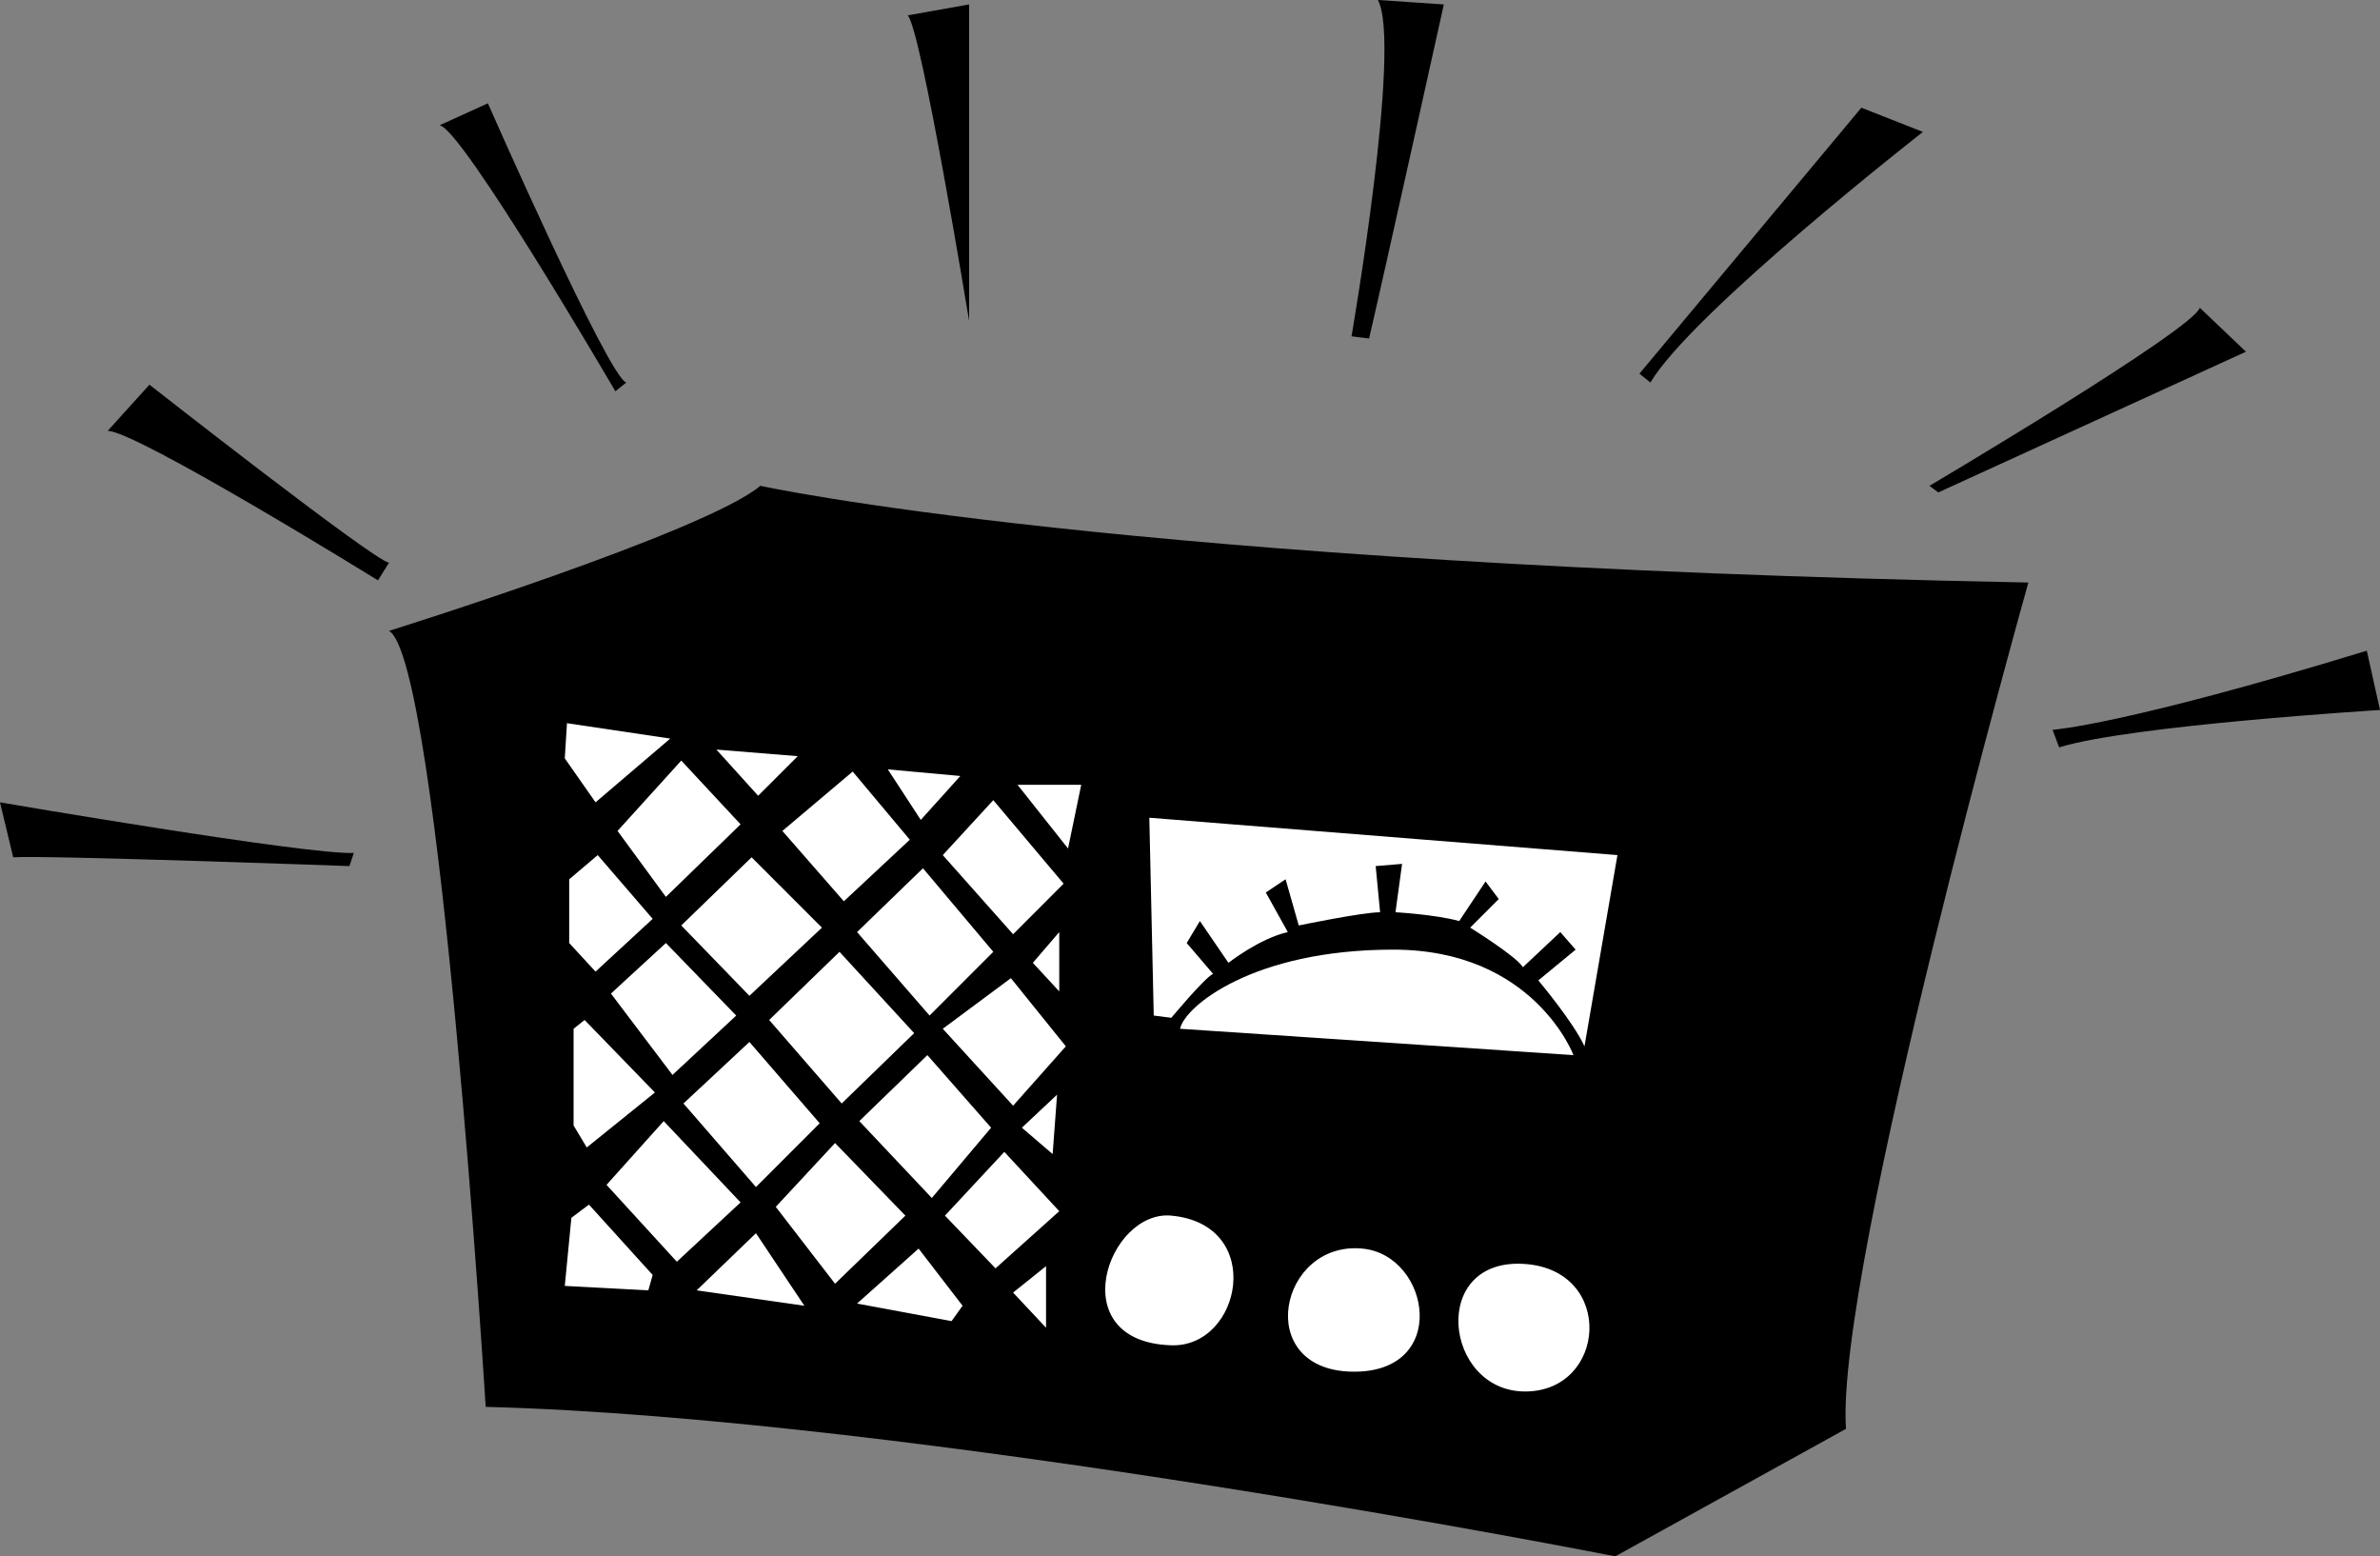 <svg xmlns="http://www.w3.org/2000/svg" width="140.789" height="92.039"><rect width="100%" height="100%" fill="#808080" stroke="none"/><path d="M.781 50.7 0 47.45s18.2 3.12 20.93 2.991l-.258.778S2.73 50.57.782 50.699M6.371 25.48l2.469-2.73s13.262 10.398 14.172 10.531l-.653 1.04s-14.3-8.84-15.988-8.84M26 7.41l2.86-1.3s7.152 16.25 8.19 16.511l-.648.52S27.301 7.539 26 7.41M53.691.91l3.637-.648V18.98S54.468 1.56 53.691.91M81.508 0l3.902.262s-3.512 15.86-4.422 19.758l-1.039-.13S82.941 2.603 81.508 0m28.602 6.371 3.64 1.43s-13.652 10.66-16.121 14.82l-.649-.523L110.11 6.37m20.019 11.83 2.73 2.6-18.199 8.321-.523-.39s15.601-9.231 15.992-10.532m9.879 20.281.781 3.508s-14.82.91-18.98 2.211l-.391-1.039s4.16-.262 18.59-4.68M44.98 28.73s21.188 4.68 75.008 5.72c0 0-11.441 40.69-10.789 50.05l-13.648 7.54s-41.473-8.192-66.82-8.84c0 0-2.731-44.2-5.72-45.891 0 0 18.72-5.848 21.97-8.579"/><path fill="#fff" d="m33.54 42.77-.13 2.078 1.82 2.601 4.418-3.77-6.109-.91M40.3 44.98l-3.769 4.16 2.86 3.9 4.418-4.29-3.508-3.77m-4.941 5.59L33.671 52v3.77l1.558 1.69 3.38-3.12-3.25-3.77m-.777 9.75-.652.52v5.719l.78 1.3 4.032-3.25-4.16-4.289m.258 10.918-1.04.782-.39 4.027 4.942.262.257-.91-3.77-4.16m1.04-1.169 4.16 4.547 3.77-3.508-4.547-4.808-3.383 3.77M39.39 55.77l-3.25 2.988 3.641 4.812 3.77-3.511-4.16-4.29m.909-1.039 4.032 4.16 4.29-4.03-4.161-4.16-4.16 4.03m5.98-5.59 3.637 4.16 3.902-3.64-3.379-4.031-4.16 3.512m-1.433-2.082 2.343-2.34-4.812-.39zM52.52 45.5l1.949 2.988 2.34-2.597zm7.671.91 2.989 3.77.78-3.77zm-1.433.91-2.988 3.25 4.16 4.68 2.988-2.992-4.16-4.938m-4.16 4.028-3.899 3.773 4.29 4.938 3.769-3.77-4.16-4.941M49.66 56.29l-4.16 4.03 4.29 4.938 4.288-4.16-4.418-4.809m-5.328 5.332-3.902 3.637 4.289 4.941 3.77-3.77-4.157-4.808m.387 11.309-3.508 3.379 6.371.91zm1.171-1.559 3.508 4.547 4.16-4.027-4.16-4.293-3.507 3.773m8.449 2.469-3.64 3.25 5.59 1.039.651-.91-2.601-3.38m.52-11.441-4.028 3.903 4.29 4.547 3.507-4.157-3.77-4.293m.911-1.558 4.16 4.55 3.12-3.511-3.25-4.031-4.03 2.992m6.89-5.719-1.562 1.82 1.562 1.688zm-.129 9.617-2.082 1.953 1.82 1.559zm-3.121 3.383-3.512 3.77 2.993 3.117 3.77-3.38-3.25-3.507m2.468 6.758-1.95 1.562 1.95 2.079zm7.411-2.989c-3.755-.35-6.497 7.465 0 7.669 4.16.129 5.589-7.149 0-7.668m11.308 1.949c-4.922-.477-6.5 7.148-.649 7.277 5.852.133 4.68-6.887.649-7.277m9.621.91c-5.703-.418-4.809 7.54 0 7.54 4.808 0 5.332-7.15 0-7.54M67.988 48.36l.262 11.699 1.04.132s1.948-2.343 2.468-2.601l-1.559-1.82.781-1.301 1.688 2.472s1.82-1.433 3.512-1.82l-1.301-2.34L76.05 52l.777 2.73s3.77-.78 4.813-.78l-.262-2.731 1.562-.13-.39 2.86s2.34.13 3.77.52l1.558-2.34.781 1.039-1.691 1.691s2.73 1.692 3.12 2.34l2.212-2.078.906 1.04L91 57.98s2.078 2.468 2.73 3.898l1.95-11.309-27.692-2.21"/><path fill="#fff" d="m69.809 60.84 23.27 1.558s-2.34-6.238-10.661-6.238c-8.32 0-12.348 3.38-12.61 4.68"/></svg>
